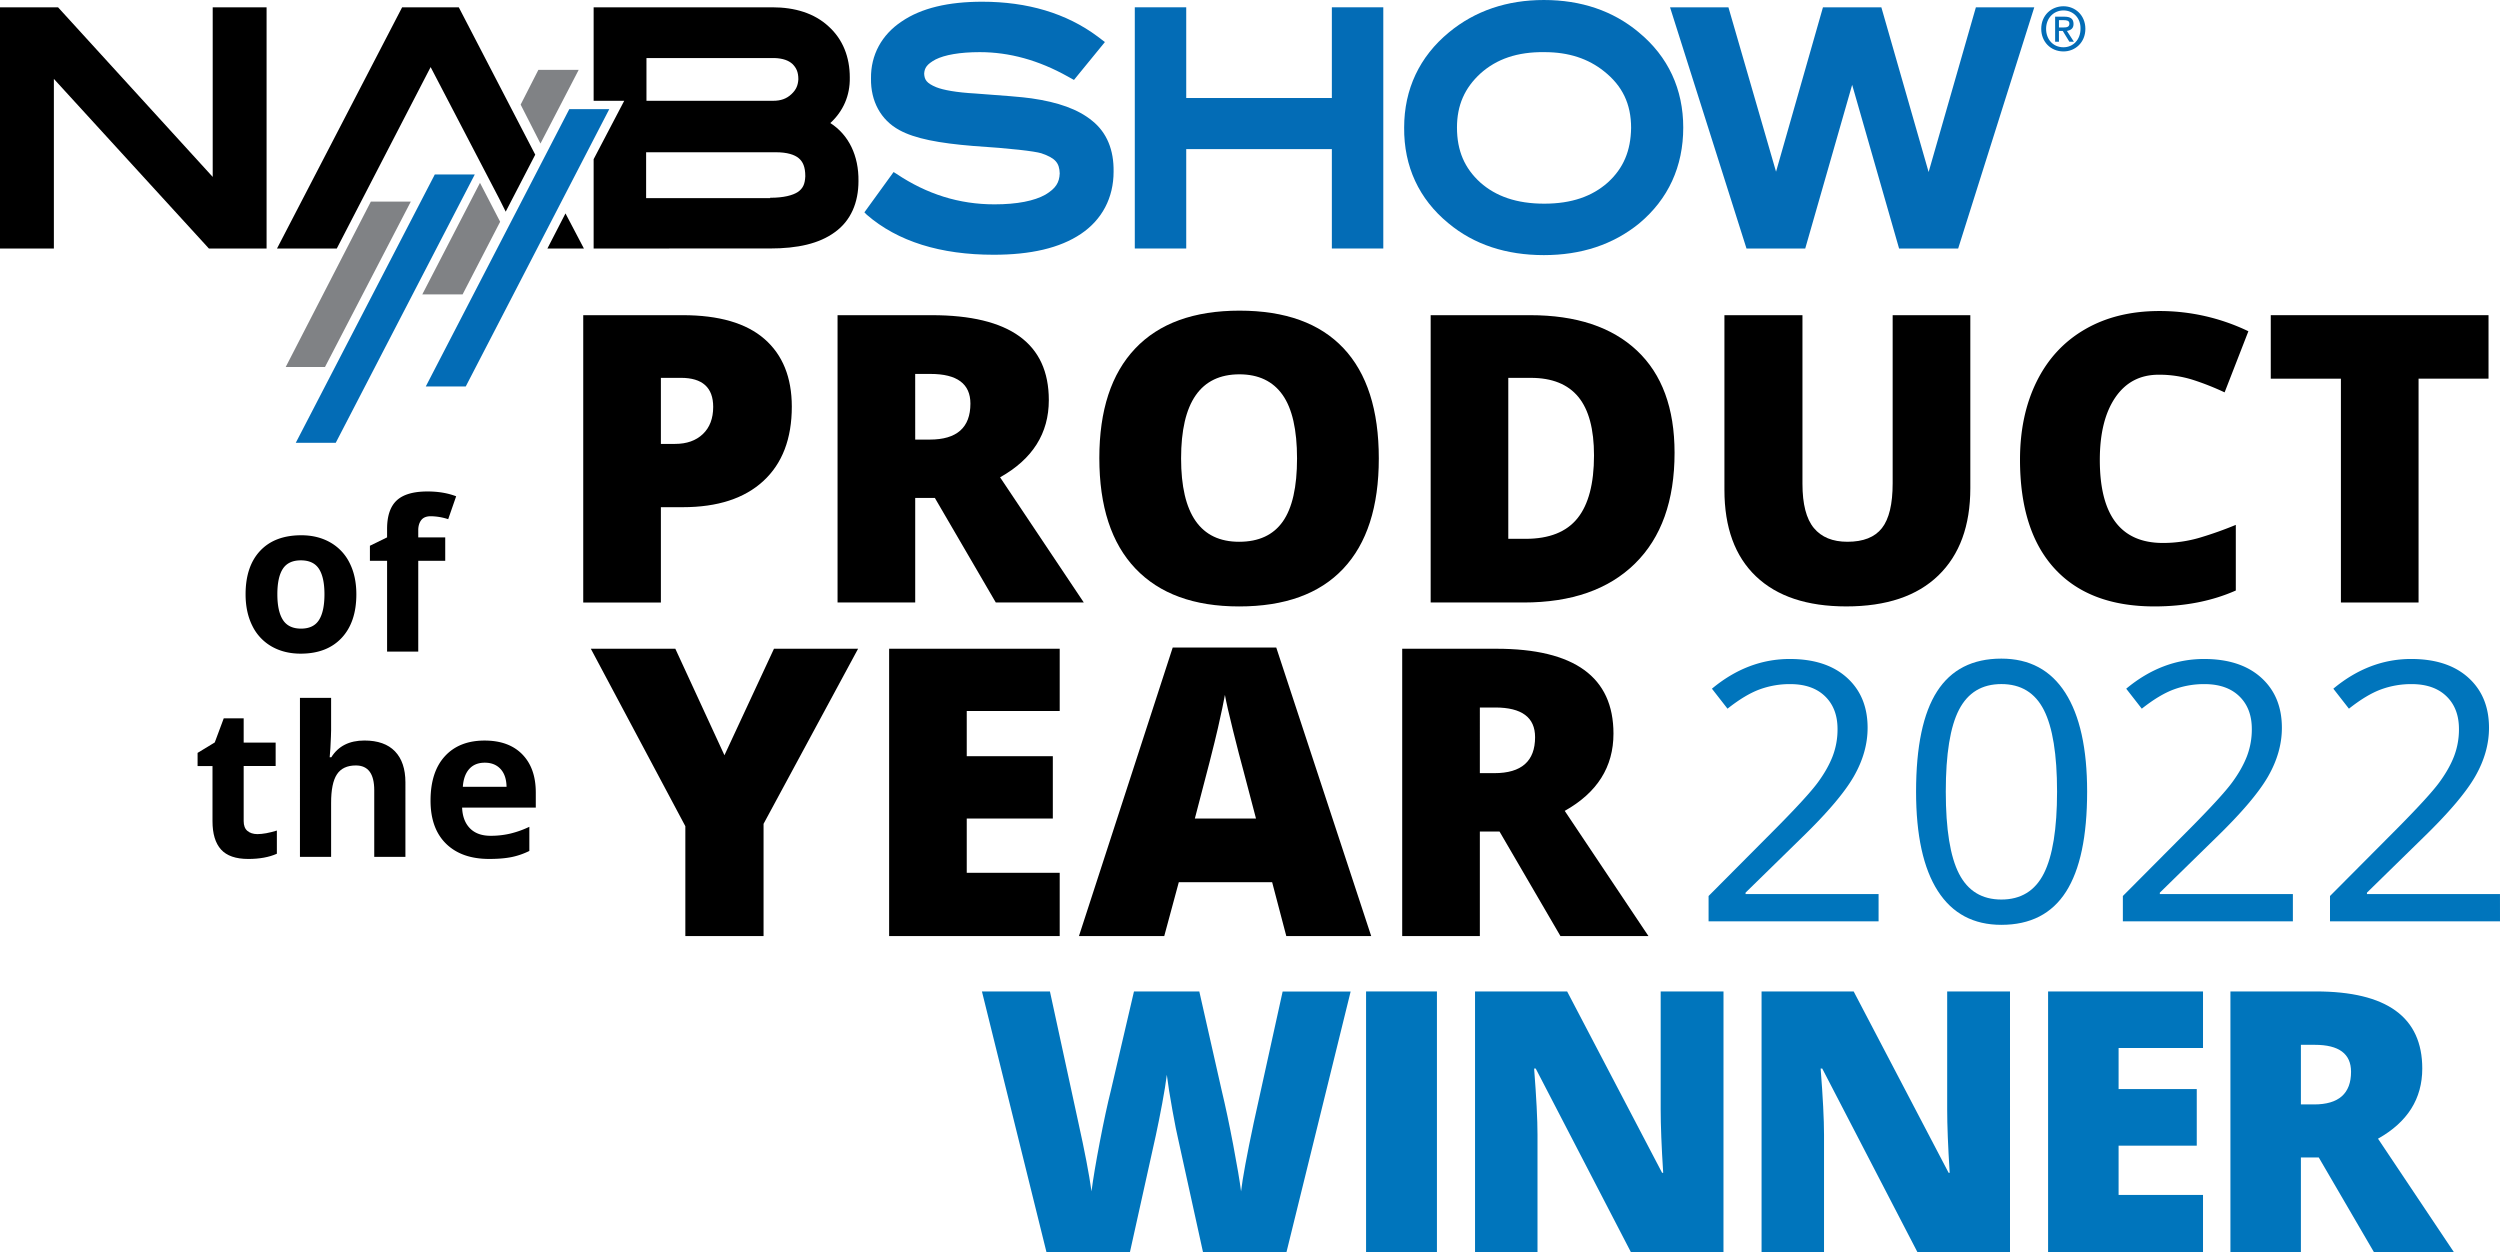 <svg xmlns="http://www.w3.org/2000/svg" viewBox="0 0 3831.21 1919.24"><defs><style>.cls-1{fill:#0075bc;}.cls-2{fill:#036cb6;}.cls-3{fill:#808285;}</style></defs><g id="&#x30EC;&#x30A4;&#x30E4;&#x30FC;_1" data-name="&#x30EC;&#x30A4;&#x30E4;&#x30FC; 1"><path d="M1815.64,924.41q0,73.8-43.52,114t-123.65,40.21H1615v146.06h-119V784.37h152.39q83.44,0,125.3,36.44T1815.64,924.41ZM1615,981.64h21.68q26.82,0,42.63-15.06T1695.16,925q0-44.58-49.39-44.59H1615Z" transform="translate(-602.2 -301.36)"></path><path d="M2004.74,1064.45v160.23h-119V784.37h144.27q179.49,0,179.5,130.1,0,76.5-74.69,118.36l128.29,191.85H2128.24l-93.38-160.23Zm0-89.43H2027q62.34,0,62.35-55.13,0-45.48-61.14-45.48h-23.5Z" transform="translate(-602.2 -301.36)"></path><path d="M2715.2,1003.91q0,111.15-54.52,169t-159.62,57.81q-103.62,0-158.88-58.12t-55.27-169.27q0-109.92,55-167.9t159.79-58q105.11,0,159.31,57.52T2715.2,1003.91Zm-303,0q0,127.71,88.86,127.71,45.18,0,67-31t21.83-96.69q0-66-22.15-97.41T2501.66,875Q2412.2,875,2412.2,1003.91Z" transform="translate(-602.2 -301.36)"></path><path d="M3168.44,995.18q0,110.24-60.69,169.88t-170.62,59.62H2794.67V784.37h152.4q106,0,163.68,54.21T3168.44,995.18ZM3045,999.41q0-60.54-24-89.75t-72.73-29.23h-34.64V1127.1h26.52q54.2,0,79.5-31.46T3045,999.41Z" transform="translate(-602.2 -301.36)"></path><path d="M3621.69,784.37v265q0,86.44-49,133.88t-141.09,47.43q-90.06,0-138.41-46.08t-48.34-132.52V784.37h119.59v258.4q0,46.68,17.46,67.77t51.5,21.08q36.45,0,52.85-20.94t16.42-68.52V784.37Z" transform="translate(-602.2 -301.36)"></path><path d="M3910.17,875.62q-42.47,0-66.25,34.79t-23.79,95.92q0,127.11,96.66,127.1a198.37,198.37,0,0,0,56.63-8.12,568.92,568.92,0,0,0,55.12-19.59v100.59q-55.12,24.39-124.69,24.39-99.67,0-152.85-57.81t-53.17-167.17q0-68.37,25.75-120.16t74.11-79.67Q3846,778,3911.38,778a313.22,313.22,0,0,1,136.43,31l-36.43,93.66a413.81,413.81,0,0,0-48.8-19.27A170.86,170.86,0,0,0,3910.17,875.62Z" transform="translate(-602.2 -301.36)"></path><path d="M4308.61,1224.68h-119v-343H4082.11V784.37h333.71v97.27H4308.61Z" transform="translate(-602.2 -301.36)"></path><path d="M1712.4,1458.78l75.9-163.23h128.91l-144.87,268.33v172H1652.48V1567.51l-144.87-272h129.5Z" transform="translate(-602.2 -301.36)"></path><path d="M2226.18,1735.86H1964.77V1295.55h261.41V1391H2083.72v69.27h131.92v95.48H2083.72v83.12h142.46Z" transform="translate(-602.2 -301.36)"></path><path d="M2573.43,1735.86l-21.68-82.52H2408.68l-22.29,82.52H2255.68l143.67-442.12h158.71l145.48,442.12ZM2527,1555.76l-19-72.3q-6.63-24.07-16.13-62.33t-12.5-54.81q-2.7,15.36-10.68,50.6t-35.4,138.84Z" transform="translate(-602.2 -301.36)"></path><path d="M2870.05,1575.63v160.23h-119V1295.55h144.27q179.51,0,179.5,130.1,0,76.5-74.69,118.36l128.29,191.85H2993.55l-93.38-160.23Zm0-89.44h22.29q62.35,0,62.35-55.12,0-45.48-61.14-45.48h-23.5Z" transform="translate(-602.2 -301.36)"></path><path d="M1027.24,1212.09q0,26,8.54,39.31t27.79,13.31q19.1,0,27.48-13.23t8.37-39.39q0-26-8.45-39t-27.71-13q-19.11,0-27.57,12.91T1027.24,1212.09Zm121.06,0q0,42.75-22.56,66.87t-62.8,24.11q-25.2,0-44.47-11a73.43,73.43,0,0,1-29.59-31.7q-10.33-20.67-10.33-48.23,0-42.9,22.37-66.69t63-23.81q25.2,0,44.46,11a73.23,73.23,0,0,1,29.6,31.48Q1148.3,1184.53,1148.3,1212.09Z" transform="translate(-602.2 -301.36)"></path><path d="M1284.51,1160.73h-41.34v139.21H1195.4V1160.73h-26.31v-23l26.31-12.85V1112q0-29.91,14.71-43.68t47.15-13.8q24.75,0,44,7.38L1289.05,1097a89.61,89.61,0,0,0-26.63-4.52q-10.18,0-14.72,6t-4.53,15.42v11h41.34Z" transform="translate(-602.2 -301.36)"></path><path d="M996.44,1579.63q12.51,0,30.06-5.48v35.54q-17.87,8-43.83,8-28.68,0-41.75-14.48t-13.06-43.46v-84.4H905v-20.2l26.31-16,13.79-37h30.53v37.27h49v35.87h-49v84.4q0,10.18,5.7,15T996.44,1579.63Z" transform="translate(-602.2 -301.36)"></path><path d="M1223.49,1614.54h-47.77V1512.29q0-37.89-28.19-37.89-20,0-29,13.62t-8.91,44.15v82.37h-47.75V1370.88h47.75v49.64q0,5.81-1.09,27.25l-1.1,14.09h2.5q16-25.66,50.75-25.67,30.83,0,46.81,16.6t16,47.59Z" transform="translate(-602.2 -301.36)"></path><path d="M1345.14,1470.17q-15.18,0-23.81,9.62t-9.85,27.34h67q-.32-17.72-9.25-27.34T1345.14,1470.17Zm6.73,147.5q-42.27,0-66.08-23.34T1262,1528.25q0-44,22-68t60.83-24q37.11,0,57.77,21.14t20.69,58.4v23.17H1310.37q.8,20.37,12.07,31.81t31.62,11.42a130.78,130.78,0,0,0,29.9-3.3,150.34,150.34,0,0,0,29.45-10.47v37a111.88,111.88,0,0,1-26.77,9.3Q1372.39,1617.67,1351.87,1617.67Z" transform="translate(-602.2 -301.36)"></path><path class="cls-1" d="M3481.09,1713.24H3220.57v-38.77l104.37-104.89q47.71-48.27,62.88-68.86t22.77-40.12a114.72,114.72,0,0,0,7.6-42q0-31.74-19.25-50.3t-53.39-18.56a134.35,134.35,0,0,0-46.77,8.13q-22.09,8.12-49.19,29.54l-23.88-30.63q54.76-45.54,119.3-45.54,55.81,0,87.54,28.61t31.73,76.85q0,37.66-21.15,74.54T3364,1584.47l-86.75,84.86v2.16h203.85Z" transform="translate(-602.2 -301.36)"></path><path class="cls-1" d="M3800.7,1514.53q0,102.75-32.4,153.44t-99.08,50.69q-64,0-97.34-51.9t-33.33-152.23q0-103.56,32.25-153.7t98.42-50.15q64.52,0,98,52.33T3800.7,1514.53Zm-216.61,0q0,86.49,20.33,125.92t64.8,39.44q45,0,65.18-40t20.21-125.38q0-85.38-20.21-125.1t-65.18-39.71q-44.46,0-64.8,39.17T3584.09,1514.53Z" transform="translate(-602.2 -301.36)"></path><path class="cls-1" d="M4116,1713.24H3855.45v-38.77l104.37-104.89q47.7-48.27,62.88-68.86t22.77-40.12a114.72,114.72,0,0,0,7.6-42q0-31.74-19.25-50.3t-53.39-18.56a134.35,134.35,0,0,0-46.77,8.13q-22.1,8.12-49.19,29.54l-23.88-30.63q54.76-45.54,119.3-45.54,55.82,0,87.54,28.61t31.73,76.85q0,37.66-21.15,74.54t-79.15,93.25l-86.75,84.86v2.16H4116Z" transform="translate(-602.2 -301.36)"></path><path class="cls-1" d="M4433.41,1713.24H4172.89v-38.77l104.37-104.89q47.7-48.27,62.88-68.86t22.77-40.12a114.72,114.72,0,0,0,7.6-42q0-31.74-19.25-50.3t-53.39-18.56a134.35,134.35,0,0,0-46.77,8.13q-22.1,8.12-49.19,29.54L4178,1356.76q54.77-45.54,119.29-45.54,55.83,0,87.55,28.61t31.73,76.85q0,37.66-21.15,74.54t-79.15,93.25l-86.75,84.86v2.16h203.86Z" transform="translate(-602.2 -301.36)"></path><path class="cls-1" d="M2573.6,2220.61H2445.87l-38.29-174.23q-2.74-10.94-8.63-43.48t-8.6-54.44q-2.19,17.8-7.13,44.19t-9.71,48.54q-4.77,22.16-39.79,179.42H2206l-99-399.88H2211.2l43.48,200.48q14.76,66.49,20.25,105.86,3.54-27.9,12.71-75.75t17.1-79.34L2340,1820.73h100.11L2474.31,1972q8.76,36.38,17.79,84t12,71.11q3.55-30.36,19.44-105.29l44.29-201h104.21Z" transform="translate(-602.2 -301.36)"></path><path class="cls-1" d="M2695.68,2220.61V1820.73h108.59v399.88Z" transform="translate(-602.2 -301.36)"></path><path class="cls-1" d="M3243.4,2220.61H3101.73L2955.67,1938.9h-2.46q5.19,66.46,5.19,101.46v180.25h-95.73V1820.73h141.14l145.5,277.9H3151q-3.84-60.45-3.84-97.1v-180.8h96.28Z" transform="translate(-602.2 -301.36)"></path><path class="cls-1" d="M3682.49,2220.61H3540.83L3394.77,1938.9h-2.46q5.19,66.46,5.18,101.46v180.25h-95.72V1820.73h141.14l145.5,277.9h1.65q-3.84-60.45-3.84-97.1v-180.8h96.27Z" transform="translate(-602.2 -301.36)"></path><path class="cls-1" d="M3978.28,2220.61H3740.86V1820.73h237.42v86.71H3848.91v62.9H3968.7v86.71H3848.91v75.5h129.37Z" transform="translate(-602.2 -301.36)"></path><path class="cls-1" d="M4128.29,2075.11v145.5h-108V1820.73h131q163,0,163,118.17,0,69.46-67.83,107.48L4363,2220.61H4240.44l-84.8-145.5Zm0-81.23h20.25q56.6,0,56.6-50.06,0-41.29-55.52-41.29h-21.33Z" transform="translate(-602.2 -301.36)"></path></g><g id="&#x30EC;&#x30A4;&#x30E4;&#x30FC;_2" data-name="&#x30EC;&#x30A4;&#x30E4;&#x30FC; 2"><path class="cls-2" d="M3764.44,380.19c-19.7,0-34.08-14.91-34.08-34.62,0-20.77,15.44-34.62,34.08-34.62,18.11,0,33.56,13.85,33.56,34.62s-15.45,34.62-33.56,34.62m0-62.85c-14.91,0-26.63,11.72-26.63,28.23,0,15.45,10.12,28.23,26.63,28.23,14.92,0,26.1-11.72,26.1-28.23.54-16.51-11.18-28.23-26.1-28.23m-6.92,47.94h-5.86V326.93H3766c9.06,0,13.85,3.2,13.85,11.19,0,6.92-4.26,9.58-10.12,10.65l10.65,16.51h-6.92l-10.12-16.51h-5.86Zm6.92-21.84c4.8,0,9.06-.53,9.06-5.86,0-4.79-4.26-5.32-8.52-5.32h-7.46v11.18Z" transform="translate(-602.2 -301.36)"></path><polygon points="320.11 380.83 82.56 120.91 82.56 380.83 0 380.83 0 11.19 88.95 11.19 325.97 271.11 325.97 11.19 408.53 11.19 408.53 380.83 320.11 380.83"></polygon><path d="M1511.94,682.2V545.31l46.87-89.48h-46.87V312.55h273.77c34.62,0,64.45,9.05,86.29,29.29,21.84,19.71,32.49,46.88,32.49,78.3.53,27.7-10.12,51.67-29.83,69.78,28.23,18.11,43.68,50.06,43.14,88.95,0,33-11.71,60.72-36.21,78.29-24,17.58-57,25-99.61,25Zm270.58-77.77c20.77,0,34.62-3.73,42.61-9,7.45-5.33,10.65-11.72,11.18-24,0-14.38-3.73-22.37-10.12-27.7s-17.58-9.05-35.15-9.05H1592.37V605h190.15Zm4.26-148.6c12.25,0,20.77-3.2,28.23-10.12s10.12-13.85,10.65-22.91c0-11.18-3.2-17.57-9.06-23.43-5.85-5.33-14.38-8.52-27.16-9.06H1592.9v65.52h193.88" transform="translate(-602.2 -301.36)"></path><polygon class="cls-2" points="2041.05 380.83 2041.05 228.5 1817.88 228.5 1817.88 380.83 1739.05 380.83 1739.05 11.19 1817.88 11.19 1817.88 150.2 2041.05 150.2 2041.05 11.19 2119.88 11.19 2119.88 380.83 2041.05 380.83"></polygon><path class="cls-2" d="M2968.16,692.32c-57.53,0-107.06-16-146.48-49-44.74-36.75-68.17-86.81-67.64-146.47,0-58.59,23.43-108.66,68.71-145.94,39.95-33,88.95-49.54,145.41-49.54,57,0,106,16.52,145.41,49.54,45.27,37.28,68.17,87.35,68.17,145.94,0,59.66-22.9,109.72-67.64,147-39.95,32.49-88.95,48.47-145.94,48.47Zm-96.94-278.57c-24.5,22.37-36.22,49-36.22,83.09,0,35.69,11.72,62.32,35.69,84.16,24,21.3,55.92,32.49,98,32.49s73.5-11.19,97.47-32.49c24-21.84,35.16-48.47,35.69-83.63,0-36.75-13.32-64.45-41.55-86.82-24-19.17-53.79-29.29-91.08-29.29-42.08-.53-73.5,10.65-98,32.49" transform="translate(-602.2 -301.36)"></path><polygon class="cls-2" points="2910.31 380.83 2838.4 129.96 2766.5 380.83 2676.48 380.83 2559.3 11.19 2648.79 11.19 2721.76 263.12 2793.66 11.19 2883.14 11.19 2955.58 263.65 3028.02 11.19 3117.5 11.19 3000.86 380.83 2910.31 380.83"></polygon><polygon class="cls-3" points="828.25 219.98 886.83 107.06 825.05 107.06 797.88 160.32 828.25 219.98"></polygon><polygon class="cls-3" points="766.46 339.82 708.93 451.14 647.15 451.14 735.57 280.17 766.46 339.82"></polygon><polygon class="cls-3" points="568.32 308.93 437.82 562.46 498.01 562.46 629.57 308.93 568.32 308.93"></polygon><polygon class="cls-2" points="666.32 267.38 453.27 678.58 514.52 678.58 727.58 267.38 666.32 267.38"></polygon><polygon class="cls-2" points="872.45 167.25 652.48 592.29 713.73 592.29 933.71 167.25 872.45 167.25"></polygon><polygon points="703.08 11.19 616.26 11.19 424.51 380.83 516.12 380.83 659.93 102.8 764.86 304.13 774.98 324.37 820.25 237.02 703.08 11.19"></polygon><polygon points="838.9 380.83 894.82 380.83 866.59 327.04 838.9 380.83"></polygon><path class="cls-2" d="M2276.27,486.72c-21.84-18.11-52.73-28.76-93.21-34.62-14.39-2.13-43.15-4.26-86.29-7.46-28.76-1.6-49-5.32-59.66-9.58-15.44-6.4-18.11-11.72-18.64-20.78.53-8.52,3.73-14.38,17.58-21.84,13.85-6.92,36.75-11.18,67.64-11.18,45.28,0,90,12.25,134.76,37.28l9.59,5.33,6.92-8.52,40.48-49.54-11.18-8.52C2236.32,321.6,2176.66,304,2107.42,304c-51.66,0-93.21,9.58-123.57,30.36-30.36,20.24-47.4,51.13-46.87,87.35-.53,34.62,14.91,63.38,43.14,78.83,24,13.32,61.25,20.24,113.45,24.5,57.53,3.73,93.75,8,104.4,11.19,21.84,7.45,27.7,14.91,28.23,30.89-.53,13.85-5.86,22.9-21.84,32.49-17,9.59-43.14,14.91-78.3,14.91-53.79,0-103.33-15.44-150.2-46.87L1971.6,565l-44.74,61.78,3.73,3.73c47.4,41,112.92,61.25,194.41,61.25,56.46,0,101.2-10.12,133.69-31.95s50.07-55.4,50.07-95.34c.53-33-10.12-59.66-32.49-77.77" transform="translate(-602.2 -301.36)"></path></g></svg>